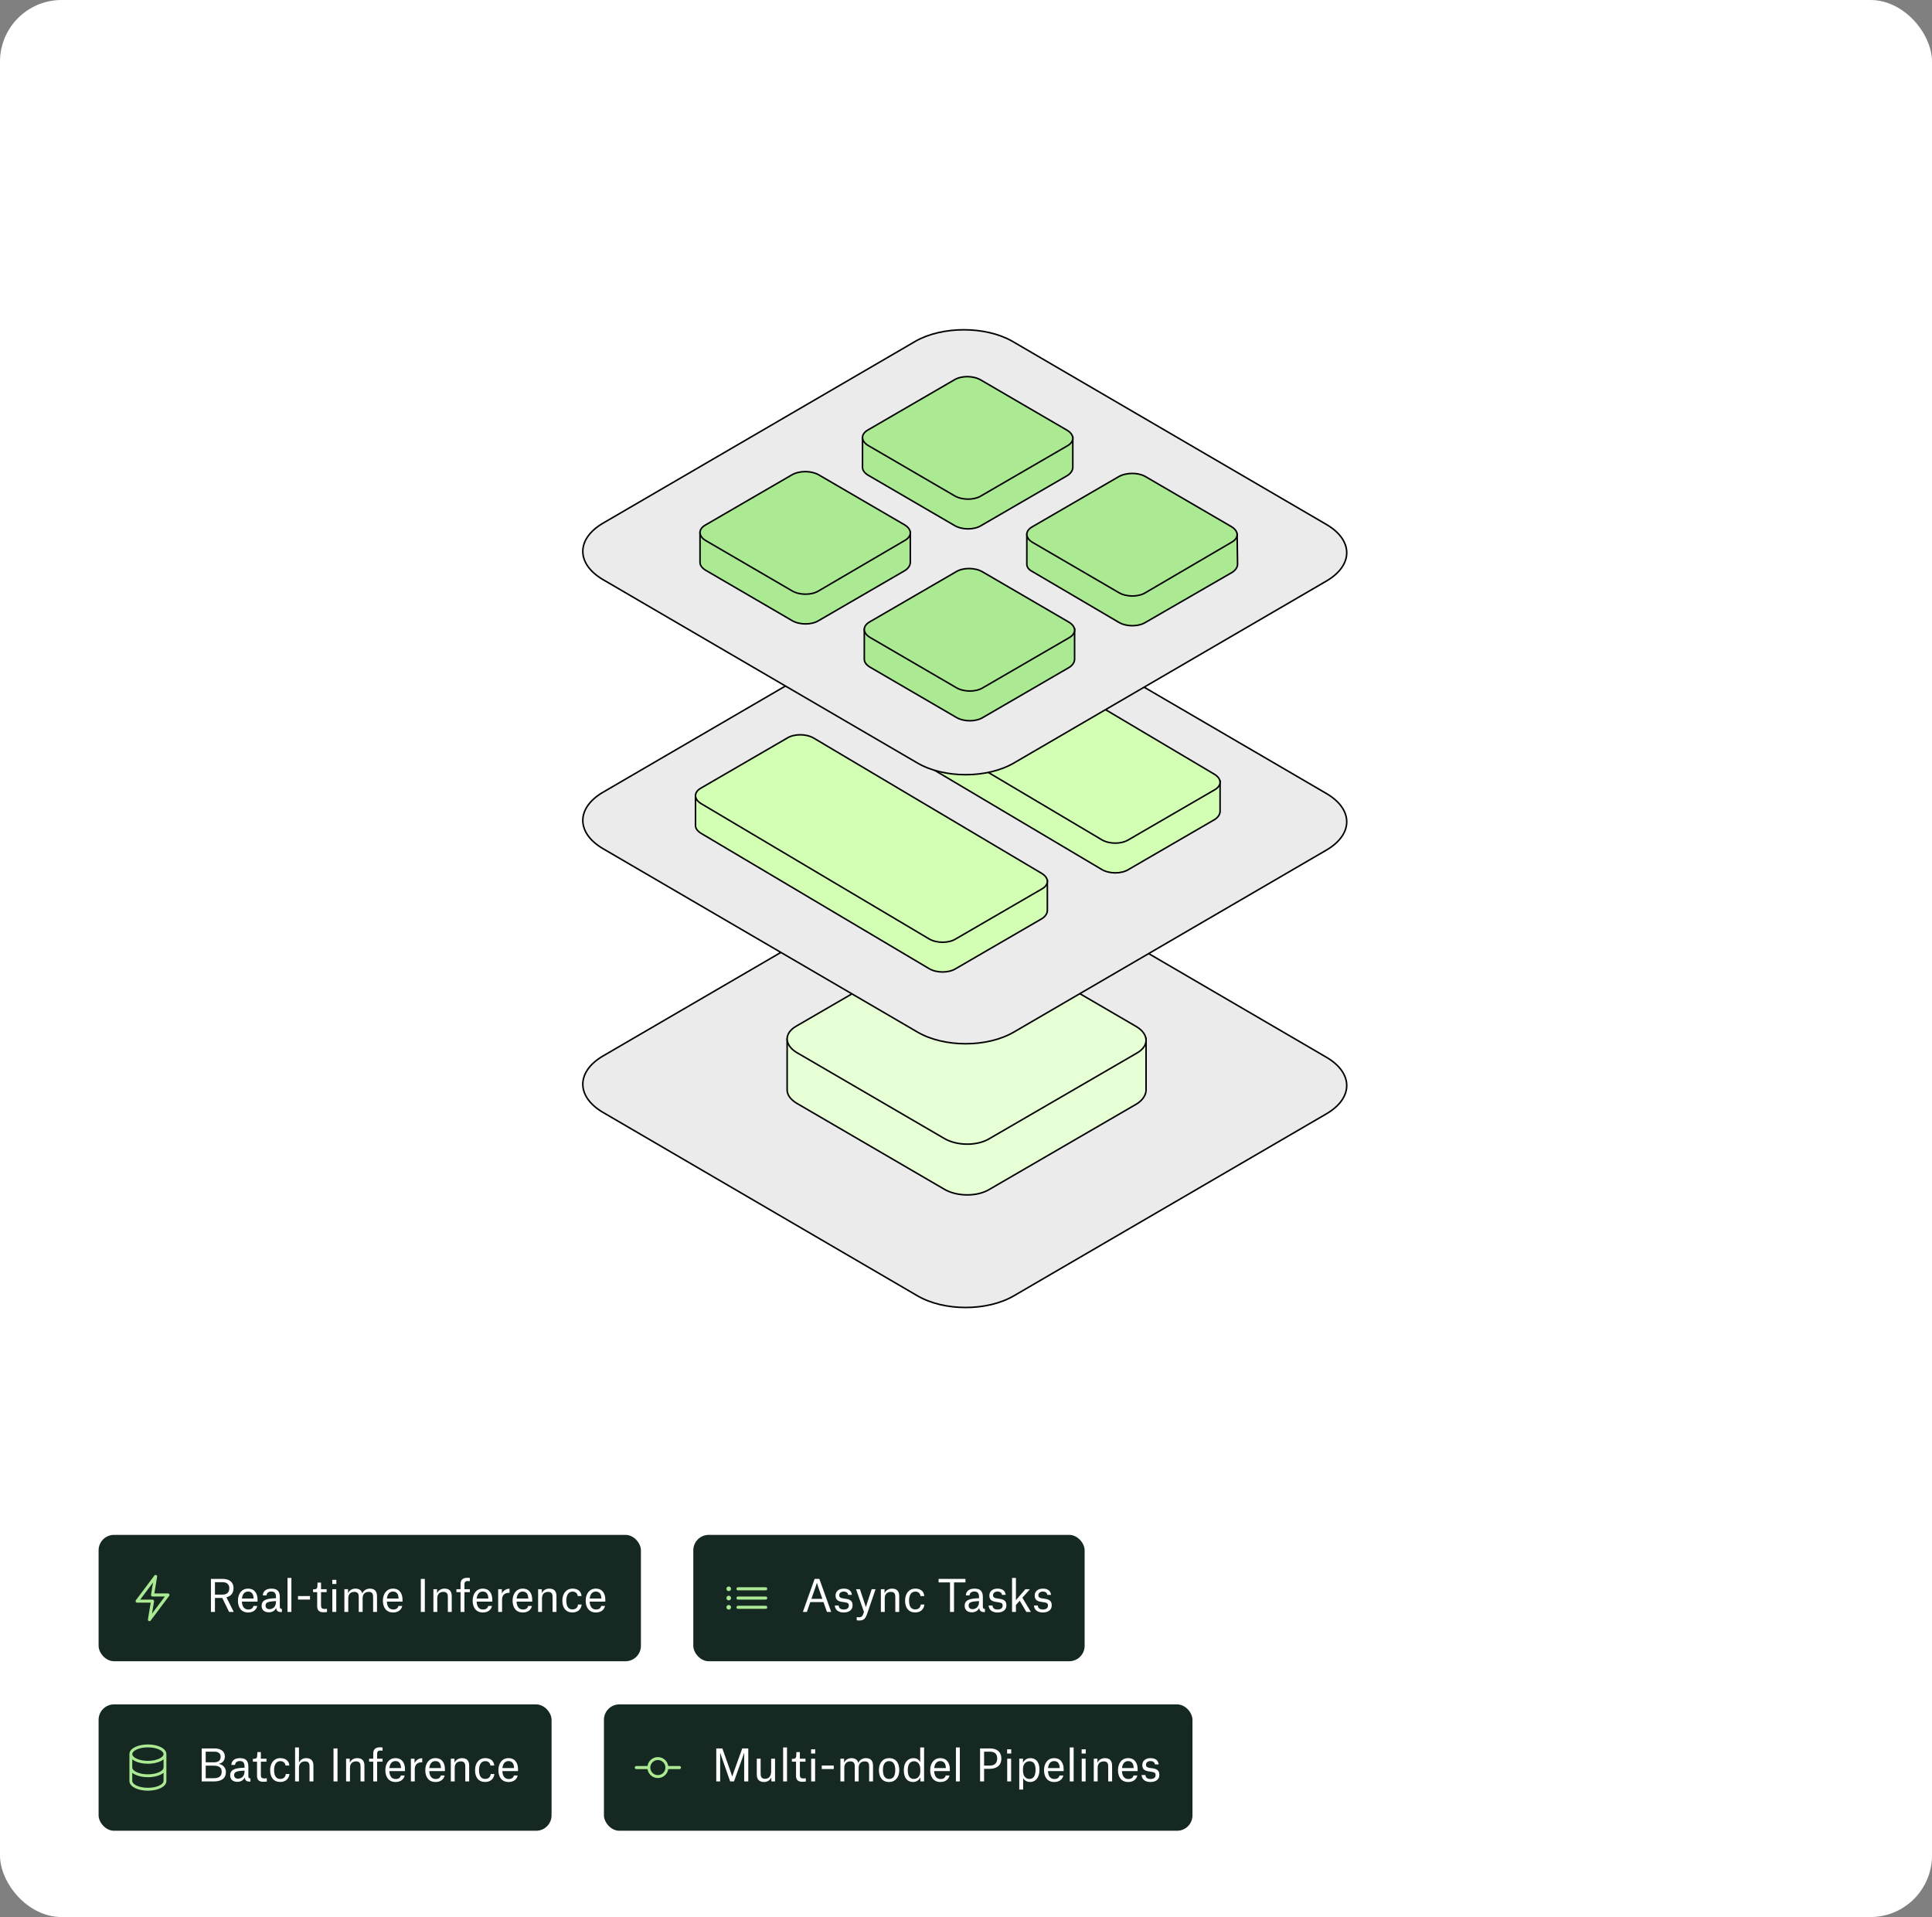 <svg width="627" height="622" viewBox="0 0 627 622" fill="none" xmlns="http://www.w3.org/2000/svg">
<rect x="0" y="0" width="627" height="622" fill="#808080" stroke="none"/>
<rect width="627" height="622" rx="20" fill="white"/>
<rect x="32" y="498" width="176" height="41" rx="5" fill="#152822"/>
<g clip-path="url(#clip0_110_33)">
<path fill-rule="evenodd" clip-rule="evenodd" d="M50.697 511.04C50.909 511.131 51.031 511.355 50.993 511.582L50.09 517H54.5C54.689 517 54.863 517.107 54.947 517.276C55.032 517.446 55.014 517.649 54.9 517.8L48.9 525.8C48.762 525.984 48.515 526.05 48.303 525.96C48.092 525.869 47.969 525.645 48.007 525.418L48.91 520H44.5C44.311 520 44.138 519.893 44.053 519.724C43.968 519.554 43.986 519.352 44.1 519.2L50.1 511.2C50.238 511.016 50.485 510.95 50.697 511.04ZM45.5 519H49.5C49.647 519 49.787 519.065 49.882 519.177C49.977 519.289 50.017 519.437 49.993 519.582L49.33 523.56L53.5 518H49.5C49.353 518 49.214 517.935 49.119 517.823C49.024 517.711 48.983 517.563 49.007 517.418L49.67 513.44L45.5 519Z" fill="#ABEA93"/>
</g>
<path d="M69.758 517.386H72.222C73.482 517.386 74.42 516.784 74.42 515.314C74.42 513.998 73.51 513.354 72.278 513.354H69.758V517.386ZM74.35 523L72.138 518.464H69.758V523H68.456V512.29H72.334C73.118 512.29 73.818 512.458 74.406 512.766C75.26 513.242 75.792 514.068 75.792 515.3C75.792 517.316 74.476 518.002 73.496 518.254V518.282L75.862 523H74.35ZM82.297 518.66V518.576C82.269 517.344 81.779 516.392 80.491 516.392C79.315 516.392 78.671 517.316 78.517 518.66H82.297ZM83.487 521.068C83.221 522.342 82.129 523.182 80.547 523.182C78.293 523.182 77.215 521.544 77.215 519.346C77.215 517.162 78.391 515.44 80.505 515.44C82.717 515.44 83.585 517.148 83.585 519.01V519.654H78.503C78.587 521.18 79.203 522.216 80.589 522.216C81.821 522.216 82.143 521.502 82.269 521.068H83.487ZM87.474 522.104C88.412 522.104 89.574 521.474 89.574 519.654V519.486C87.978 519.556 87.068 519.682 86.592 520.032C86.312 520.242 86.186 520.55 86.186 520.942C86.186 521.698 86.676 522.104 87.474 522.104ZM86.494 517.638H85.29C85.318 516.336 86.312 515.44 88.076 515.44C89.91 515.44 90.806 516.21 90.806 518.184V521.194C90.806 521.782 90.932 522.02 91.478 522.034V523.056H91.324C90.148 523.056 89.756 522.636 89.63 521.754H89.602C89.21 522.622 88.328 523.126 87.236 523.126C85.766 523.126 84.898 522.328 84.898 521.012C84.898 520.2 85.248 519.528 86.004 519.15C86.774 518.744 87.922 518.604 89.574 518.548V518.226C89.574 516.896 89.07 516.378 88.034 516.378C86.942 516.378 86.536 517.008 86.494 517.638ZM93.308 523V511.968H94.568V523H93.308ZM96.715 518.982V517.848H100.607V518.982H96.715ZM103.038 513.48H104.186V515.622H106.006V516.588H104.186V520.942C104.186 521.726 104.508 522.034 105.306 522.034C105.684 522.034 106.118 521.964 106.118 521.964V523.028C106.118 523.028 105.6 523.112 104.956 523.112C103.514 523.112 102.94 522.412 102.94 521.152V516.588H101.596V515.664H101.82C102.814 515.664 103.038 515.426 103.038 514.012V513.48ZM107.827 513.942V512.584H109.157V513.942H107.827ZM107.855 523V515.622H109.129V523H107.855ZM111.765 523V515.622H112.955V516.868H112.983C113.319 516.112 114.173 515.44 115.349 515.44C116.469 515.44 117.309 515.944 117.575 516.966H117.603C117.883 516.196 118.793 515.44 120.011 515.44C121.397 515.44 122.349 516.112 122.349 517.862V523H121.089V518.436C121.089 517.904 121.089 517.33 120.823 516.966C120.571 516.616 120.165 516.49 119.675 516.49C118.303 516.49 117.687 517.372 117.687 518.576V523H116.427V518.436C116.427 517.904 116.427 517.344 116.161 516.98C115.909 516.63 115.503 516.49 115.013 516.49C113.641 516.49 113.025 517.372 113.025 518.548V523H111.765ZM129.342 518.66V518.576C129.314 517.344 128.824 516.392 127.536 516.392C126.36 516.392 125.716 517.316 125.562 518.66H129.342ZM130.532 521.068C130.266 522.342 129.174 523.182 127.592 523.182C125.338 523.182 124.26 521.544 124.26 519.346C124.26 517.162 125.436 515.44 127.55 515.44C129.762 515.44 130.63 517.148 130.63 519.01V519.654H125.548C125.632 521.18 126.248 522.216 127.634 522.216C128.866 522.216 129.188 521.502 129.314 521.068H130.532ZM136.569 523V512.29H137.871V523H136.569ZM145.344 523V518.45C145.344 517.918 145.344 517.33 145.078 516.98C144.826 516.63 144.406 516.49 143.916 516.49C142.544 516.49 141.914 517.372 141.914 518.576V523H140.654V515.622H141.844V516.868H141.872C142.222 516.112 143.076 515.44 144.252 515.44C145.666 515.44 146.604 516.112 146.604 517.862V523H145.344ZM150.725 516.588V523H149.465V516.588H148.121V515.622H149.465V513.97C149.465 512.458 150.333 511.926 151.705 511.926C151.985 511.926 152.265 511.954 152.489 511.996V513.032C152.349 513.004 152.125 512.976 151.803 512.976C151.075 512.976 150.725 513.242 150.725 514.124V515.622H152.489V516.588H150.725ZM158.476 518.66V518.576C158.448 517.344 157.958 516.392 156.67 516.392C155.494 516.392 154.85 517.316 154.696 518.66H158.476ZM159.666 521.068C159.4 522.342 158.308 523.182 156.726 523.182C154.472 523.182 153.394 521.544 153.394 519.346C153.394 517.162 154.57 515.44 156.684 515.44C158.896 515.44 159.764 517.148 159.764 519.01V519.654H154.682C154.766 521.18 155.382 522.216 156.768 522.216C158 522.216 158.322 521.502 158.448 521.068H159.666ZM161.681 523V515.622H162.871V517.008H162.899C163.235 516.238 164.159 515.482 165.237 515.482H165.363V516.798H165.125C163.809 516.798 162.941 517.554 162.941 518.982V523H161.681ZM171.437 518.66V518.576C171.409 517.344 170.919 516.392 169.631 516.392C168.455 516.392 167.811 517.316 167.657 518.66H171.437ZM172.627 521.068C172.361 522.342 171.269 523.182 169.687 523.182C167.433 523.182 166.355 521.544 166.355 519.346C166.355 517.162 167.531 515.44 169.645 515.44C171.857 515.44 172.725 517.148 172.725 519.01V519.654H167.643C167.727 521.18 168.343 522.216 169.729 522.216C170.961 522.216 171.283 521.502 171.409 521.068H172.627ZM179.332 523V518.45C179.332 517.918 179.332 517.33 179.066 516.98C178.814 516.63 178.394 516.49 177.904 516.49C176.532 516.49 175.902 517.372 175.902 518.576V523H174.642V515.622H175.832V516.868H175.86C176.21 516.112 177.064 515.44 178.24 515.44C179.654 515.44 180.592 516.112 180.592 517.862V523H179.332ZM188.732 517.848H187.5C187.416 517.092 186.884 516.406 185.82 516.406C184.49 516.406 183.79 517.568 183.79 519.29C183.79 520.998 184.308 522.188 185.792 522.188C187.192 522.188 187.556 521.152 187.598 520.592H188.774C188.592 522.3 187.374 523.168 185.778 523.168C183.65 523.168 182.502 521.684 182.502 519.346C182.502 517.092 183.734 515.44 185.806 515.44C187.276 515.44 188.606 516.112 188.732 517.848ZM195.158 518.66V518.576C195.13 517.344 194.64 516.392 193.352 516.392C192.176 516.392 191.532 517.316 191.378 518.66H195.158ZM196.348 521.068C196.082 522.342 194.99 523.182 193.408 523.182C191.154 523.182 190.076 521.544 190.076 519.346C190.076 517.162 191.252 515.44 193.366 515.44C195.578 515.44 196.446 517.148 196.446 519.01V519.654H191.364C191.448 521.18 192.064 522.216 193.45 522.216C194.682 522.216 195.004 521.502 195.13 521.068H196.348Z" fill="white"/>
<rect x="225" y="498" width="127" height="41" rx="5" fill="#152822"/>
<path fill-rule="evenodd" clip-rule="evenodd" d="M236.5 516.25C236.914 516.25 237.25 515.914 237.25 515.5C237.25 515.086 236.914 514.75 236.5 514.75C236.086 514.75 235.75 515.086 235.75 515.5C235.75 515.914 236.086 516.25 236.5 516.25ZM239 515.5C239 515.224 239.224 515 239.5 515H248.5C248.776 515 249 515.224 249 515.5C249 515.776 248.776 516 248.5 516H239.5C239.224 516 239 515.776 239 515.5ZM239.5 518C239.224 518 239 518.224 239 518.5C239 518.776 239.224 519 239.5 519H248.5C248.776 519 249 518.776 249 518.5C249 518.224 248.776 518 248.5 518H239.5ZM239.5 521C239.224 521 239 521.224 239 521.5C239 521.776 239.224 522 239.5 522H248.5C248.776 522 249 521.776 249 521.5C249 521.224 248.776 521 248.5 521H239.5ZM237.25 518.5C237.25 518.914 236.914 519.25 236.5 519.25C236.086 519.25 235.75 518.914 235.75 518.5C235.75 518.086 236.086 517.75 236.5 517.75C236.914 517.75 237.25 518.086 237.25 518.5ZM236.5 522.25C236.914 522.25 237.25 521.914 237.25 521.5C237.25 521.086 236.914 520.75 236.5 520.75C236.086 520.75 235.75 521.086 235.75 521.5C235.75 521.914 236.086 522.25 236.5 522.25Z" fill="#ABEA93"/>
<path d="M265.096 513.592C265.068 513.662 264.872 514.32 264.662 514.922L263.332 518.758H266.888L265.544 514.922C265.32 514.278 265.124 513.592 265.124 513.592H265.096ZM268.372 523L267.252 519.808H262.968L261.862 523H260.56L264.368 512.29H265.908L269.758 523H268.372ZM276.469 517.47H275.265C275.195 516.812 274.663 516.392 273.795 516.392C272.927 516.392 272.353 516.896 272.353 517.582C272.353 518.184 272.717 518.464 273.459 518.59L274.593 518.758C276.133 518.996 276.693 519.626 276.693 520.9C276.693 522.384 275.489 523.182 273.809 523.182C272.283 523.182 271.023 522.496 270.925 520.914H272.157C272.213 521.488 272.535 522.216 273.837 522.216C274.845 522.216 275.475 521.74 275.475 520.97C275.475 520.382 275.321 520.06 274.313 519.892L273.179 519.724C271.863 519.514 271.163 518.968 271.163 517.68C271.163 516.378 272.157 515.44 273.837 515.44C275.433 515.44 276.343 516.182 276.469 517.47ZM280.389 523L277.813 515.622H279.073L280.613 520.242C280.851 520.942 280.977 521.39 280.977 521.39H281.019C281.019 521.39 281.145 520.942 281.383 520.228L282.895 515.622H284.155L281.467 523.462C280.879 525.156 280.389 525.786 278.793 525.786C278.513 525.786 278.233 525.744 278.037 525.702V524.666C278.275 524.722 278.555 524.736 278.681 524.736C279.619 524.736 279.927 524.386 280.249 523.392L280.389 523ZM290.561 523V518.45C290.561 517.918 290.561 517.33 290.295 516.98C290.043 516.63 289.623 516.49 289.133 516.49C287.761 516.49 287.131 517.372 287.131 518.576V523H285.871V515.622H287.061V516.868H287.089C287.439 516.112 288.293 515.44 289.469 515.44C290.883 515.44 291.821 516.112 291.821 517.862V523H290.561ZM299.96 517.848H298.728C298.644 517.092 298.112 516.406 297.048 516.406C295.718 516.406 295.018 517.568 295.018 519.29C295.018 520.998 295.536 522.188 297.02 522.188C298.42 522.188 298.784 521.152 298.826 520.592H300.002C299.82 522.3 298.602 523.168 297.006 523.168C294.878 523.168 293.73 521.684 293.73 519.346C293.73 517.092 294.962 515.44 297.034 515.44C298.504 515.44 299.834 516.112 299.96 517.848ZM313.325 512.29V513.424H309.615V523H308.313V513.424H304.603V512.29H313.325ZM315.638 522.104C316.576 522.104 317.738 521.474 317.738 519.654V519.486C316.142 519.556 315.232 519.682 314.756 520.032C314.476 520.242 314.35 520.55 314.35 520.942C314.35 521.698 314.84 522.104 315.638 522.104ZM314.658 517.638H313.454C313.482 516.336 314.476 515.44 316.24 515.44C318.074 515.44 318.97 516.21 318.97 518.184V521.194C318.97 521.782 319.096 522.02 319.642 522.034V523.056H319.488C318.312 523.056 317.92 522.636 317.794 521.754H317.766C317.374 522.622 316.492 523.126 315.4 523.126C313.93 523.126 313.062 522.328 313.062 521.012C313.062 520.2 313.412 519.528 314.168 519.15C314.938 518.744 316.086 518.604 317.738 518.548V518.226C317.738 516.896 317.234 516.378 316.198 516.378C315.106 516.378 314.7 517.008 314.658 517.638ZM326.385 517.47H325.181C325.111 516.812 324.579 516.392 323.711 516.392C322.843 516.392 322.269 516.896 322.269 517.582C322.269 518.184 322.633 518.464 323.375 518.59L324.509 518.758C326.049 518.996 326.609 519.626 326.609 520.9C326.609 522.384 325.405 523.182 323.725 523.182C322.199 523.182 320.939 522.496 320.841 520.914H322.073C322.129 521.488 322.451 522.216 323.753 522.216C324.761 522.216 325.391 521.74 325.391 520.97C325.391 520.382 325.237 520.06 324.229 519.892L323.095 519.724C321.779 519.514 321.079 518.968 321.079 517.68C321.079 516.378 322.073 515.44 323.753 515.44C325.349 515.44 326.259 516.182 326.385 517.47ZM329.705 520.746V523H328.445V511.968H329.705V519.178L332.785 515.622H334.255L331.791 518.394L334.563 523H333.093L330.937 519.36L329.705 520.746ZM341.096 517.47H339.892C339.822 516.812 339.29 516.392 338.422 516.392C337.554 516.392 336.98 516.896 336.98 517.582C336.98 518.184 337.344 518.464 338.086 518.59L339.22 518.758C340.76 518.996 341.32 519.626 341.32 520.9C341.32 522.384 340.116 523.182 338.436 523.182C336.91 523.182 335.65 522.496 335.552 520.914H336.784C336.84 521.488 337.162 522.216 338.464 522.216C339.472 522.216 340.102 521.74 340.102 520.97C340.102 520.382 339.948 520.06 338.94 519.892L337.806 519.724C336.49 519.514 335.79 518.968 335.79 517.68C335.79 516.378 336.784 515.44 338.464 515.44C340.06 515.44 340.97 516.182 341.096 517.47Z" fill="white"/>
<rect x="32" y="553" width="147" height="41" rx="5" fill="#152822"/>
<path d="M53.077 575.2C52.795 575.432 52.466 575.636 52.113 575.805C51.037 576.322 49.582 576.629 48 576.629C46.418 576.629 44.963 576.322 43.887 575.805C43.534 575.636 43.205 575.432 42.923 575.2V577.871L42.928 577.956C42.974 578.387 43.378 578.894 44.281 579.328C45.209 579.774 46.523 580.062 48 580.062C49.477 580.062 50.791 579.774 51.719 579.328C52.682 578.866 53.077 578.318 53.077 577.871V575.2ZM53.077 570.829C52.795 571.062 52.466 571.265 52.113 571.435C51.037 571.952 49.582 572.259 48 572.259C46.418 572.259 44.963 571.952 43.887 571.435C43.534 571.265 43.205 571.062 42.923 570.829V573.5C42.923 573.948 43.318 574.495 44.281 574.958C45.209 575.403 46.523 575.692 48 575.692C49.477 575.692 50.791 575.403 51.719 574.958C52.682 574.495 53.077 573.948 53.077 573.5V570.829ZM53.077 569.129C53.077 568.682 52.682 568.134 51.719 567.672C50.791 567.226 49.477 566.938 48 566.938C46.523 566.938 45.209 567.226 44.281 567.672C43.318 568.134 42.923 568.682 42.923 569.129C42.923 569.577 43.318 570.124 44.281 570.587C45.209 571.033 46.523 571.321 48 571.321C49.477 571.321 50.791 571.033 51.719 570.587C52.682 570.124 53.077 569.577 53.077 569.129ZM54 577.871C54 578.892 53.154 579.676 52.113 580.176C51.037 580.693 49.582 581 48 581C46.418 581 44.963 580.693 43.887 580.176C42.91 579.707 42.106 578.989 42.01 578.059L42 577.871V569.129C42 568.108 42.846 567.324 43.887 566.824C44.963 566.307 46.418 566 48 566C49.582 566 51.037 566.307 52.113 566.824C53.154 567.324 54 568.108 54 569.129V577.871Z" fill="#ABEA93"/>
<path d="M69.348 578H65.456V567.29H69.67C71.504 567.29 72.974 568.144 72.974 569.894C72.974 571.196 72.246 572.008 71.014 572.288V572.316C72.358 572.54 73.31 573.604 73.31 574.892C73.31 577.3 71.504 578 69.348 578ZM66.758 571.798H69.432C70.566 571.798 71.616 571.392 71.616 570.02C71.616 568.858 70.79 568.34 69.6 568.34H66.758V571.798ZM66.758 576.95H69.362C70.93 576.95 71.952 576.418 71.952 574.808C71.952 573.394 70.944 572.876 69.25 572.876H66.758V576.95ZM77.269 577.104C78.207 577.104 79.369 576.474 79.369 574.654V574.486C77.773 574.556 76.863 574.682 76.387 575.032C76.107 575.242 75.981 575.55 75.981 575.942C75.981 576.698 76.471 577.104 77.269 577.104ZM76.289 572.638H75.085C75.113 571.336 76.107 570.44 77.871 570.44C79.705 570.44 80.601 571.21 80.601 573.184V576.194C80.601 576.782 80.727 577.02 81.273 577.034V578.056H81.119C79.943 578.056 79.551 577.636 79.425 576.754H79.397C79.005 577.622 78.123 578.126 77.031 578.126C75.561 578.126 74.693 577.328 74.693 576.012C74.693 575.2 75.043 574.528 75.799 574.15C76.569 573.744 77.717 573.604 79.369 573.548V573.226C79.369 571.896 78.865 571.378 77.829 571.378C76.737 571.378 76.331 572.008 76.289 572.638ZM83.509 568.48H84.657V570.622H86.477V571.588H84.657V575.942C84.657 576.726 84.979 577.034 85.777 577.034C86.155 577.034 86.589 576.964 86.589 576.964V578.028C86.589 578.028 86.071 578.112 85.427 578.112C83.985 578.112 83.411 577.412 83.411 576.152V571.588H82.067V570.664H82.291C83.285 570.664 83.509 570.426 83.509 569.012V568.48ZM93.898 572.848H92.666C92.582 572.092 92.05 571.406 90.986 571.406C89.656 571.406 88.956 572.568 88.956 574.29C88.956 575.998 89.474 577.188 90.958 577.188C92.358 577.188 92.722 576.152 92.764 575.592H93.94C93.758 577.3 92.54 578.168 90.944 578.168C88.816 578.168 87.668 576.684 87.668 574.346C87.668 572.092 88.9 570.44 90.972 570.44C92.442 570.44 93.772 571.112 93.898 572.848ZM100.453 578V573.436C100.453 572.904 100.453 572.33 100.187 571.98C99.935 571.63 99.515 571.49 99.025 571.49C97.653 571.49 97.023 572.372 97.023 573.576V578H95.763V566.968H97.023V571.84H97.051C97.373 571.126 98.157 570.44 99.361 570.44C100.775 570.44 101.713 571.112 101.713 572.862V578H100.453ZM108.235 578V567.29H109.537V578H108.235ZM117.01 578V573.45C117.01 572.918 117.01 572.33 116.744 571.98C116.492 571.63 116.072 571.49 115.582 571.49C114.21 571.49 113.58 572.372 113.58 573.576V578H112.32V570.622H113.51V571.868H113.538C113.888 571.112 114.742 570.44 115.918 570.44C117.332 570.44 118.27 571.112 118.27 572.862V578H117.01ZM122.391 571.588V578H121.131V571.588H119.787V570.622H121.131V568.97C121.131 567.458 121.999 566.926 123.371 566.926C123.651 566.926 123.931 566.954 124.155 566.996V568.032C124.015 568.004 123.791 567.976 123.469 567.976C122.741 567.976 122.391 568.242 122.391 569.124V570.622H124.155V571.588H122.391ZM130.142 573.66V573.576C130.114 572.344 129.624 571.392 128.336 571.392C127.16 571.392 126.516 572.316 126.362 573.66H130.142ZM131.332 576.068C131.066 577.342 129.974 578.182 128.392 578.182C126.138 578.182 125.06 576.544 125.06 574.346C125.06 572.162 126.236 570.44 128.35 570.44C130.562 570.44 131.43 572.148 131.43 574.01V574.654H126.348C126.432 576.18 127.048 577.216 128.434 577.216C129.666 577.216 129.988 576.502 130.114 576.068H131.332ZM133.347 578V570.622H134.537V572.008H134.565C134.901 571.238 135.825 570.482 136.903 570.482H137.029V571.798H136.791C135.475 571.798 134.607 572.554 134.607 573.982V578H133.347ZM143.103 573.66V573.576C143.075 572.344 142.585 571.392 141.297 571.392C140.121 571.392 139.477 572.316 139.323 573.66H143.103ZM144.293 576.068C144.027 577.342 142.935 578.182 141.353 578.182C139.099 578.182 138.021 576.544 138.021 574.346C138.021 572.162 139.197 570.44 141.311 570.44C143.523 570.44 144.391 572.148 144.391 574.01V574.654H139.309C139.393 576.18 140.009 577.216 141.395 577.216C142.627 577.216 142.949 576.502 143.075 576.068H144.293ZM150.998 578V573.45C150.998 572.918 150.998 572.33 150.732 571.98C150.48 571.63 150.06 571.49 149.57 571.49C148.198 571.49 147.568 572.372 147.568 573.576V578H146.308V570.622H147.498V571.868H147.526C147.876 571.112 148.73 570.44 149.906 570.44C151.32 570.44 152.258 571.112 152.258 572.862V578H150.998ZM160.398 572.848H159.166C159.082 572.092 158.55 571.406 157.486 571.406C156.156 571.406 155.456 572.568 155.456 574.29C155.456 575.998 155.974 577.188 157.458 577.188C158.858 577.188 159.222 576.152 159.264 575.592H160.44C160.258 577.3 159.04 578.168 157.444 578.168C155.316 578.168 154.168 576.684 154.168 574.346C154.168 572.092 155.4 570.44 157.472 570.44C158.942 570.44 160.272 571.112 160.398 572.848ZM166.824 573.66V573.576C166.796 572.344 166.306 571.392 165.018 571.392C163.842 571.392 163.198 572.316 163.044 573.66H166.824ZM168.014 576.068C167.748 577.342 166.656 578.182 165.074 578.182C162.82 578.182 161.742 576.544 161.742 574.346C161.742 572.162 162.918 570.44 165.032 570.44C167.244 570.44 168.112 572.148 168.112 574.01V574.654H163.03C163.114 576.18 163.73 577.216 165.116 577.216C166.348 577.216 166.67 576.502 166.796 576.068H168.014Z" fill="white"/>
<rect x="196" y="553" width="191" height="41" rx="5" fill="#152822"/>
<path fill-rule="evenodd" clip-rule="evenodd" d="M215.95 573.5C215.95 574.853 214.853 575.95 213.5 575.95C212.147 575.95 211.05 574.853 211.05 573.5C211.05 572.147 212.147 571.051 213.5 571.051C214.853 571.051 215.95 572.147 215.95 573.5ZM216.863 574C216.621 575.641 215.208 576.9 213.5 576.9C211.792 576.9 210.378 575.641 210.137 574H206.5C206.224 574 206 573.777 206 573.5C206 573.224 206.224 573 206.5 573H210.137C210.378 571.36 211.792 570.101 213.5 570.101C215.208 570.101 216.621 571.36 216.863 573H220.5C220.776 573 221 573.224 221 573.5C221 573.777 220.776 574 220.5 574H216.863Z" fill="#ABEA93"/>
<path d="M232.456 578V567.29H234.43L237.146 574.962C237.482 575.9 237.622 576.362 237.622 576.362H237.65C237.65 576.362 237.79 575.9 238.126 574.962L240.884 567.29H242.844V578H241.514V568.802H241.472C241.472 568.802 241.304 569.348 240.898 570.482L238.196 578H236.964L234.332 570.482C233.954 569.362 233.758 568.802 233.758 568.802H233.716V578H232.456ZM246.85 570.622V575.158C246.85 575.69 246.85 576.306 247.116 576.656C247.368 576.992 247.76 577.146 248.25 577.146C249.622 577.146 250.266 576.236 250.266 574.612V570.622H251.526V578H250.322V576.74H250.294C249.958 577.496 249.146 578.182 247.97 578.182C246.556 578.182 245.604 577.496 245.604 575.76V570.622H246.85ZM254.15 578V566.968H255.41V578H254.15ZM258.439 568.48H259.587V570.622H261.407V571.588H259.587V575.942C259.587 576.726 259.909 577.034 260.707 577.034C261.085 577.034 261.519 576.964 261.519 576.964V578.028C261.519 578.028 261.001 578.112 260.357 578.112C258.915 578.112 258.341 577.412 258.341 576.152V571.588H256.997V570.664H257.221C258.215 570.664 258.439 570.426 258.439 569.012V568.48ZM263.227 568.942V567.584H264.557V568.942H263.227ZM263.255 578V570.622H264.529V578H263.255ZM266.69 573.982V572.848H270.582V573.982H266.69ZM272.744 578V570.622H273.934V571.868H273.962C274.298 571.112 275.152 570.44 276.328 570.44C277.448 570.44 278.288 570.944 278.554 571.966H278.582C278.862 571.196 279.772 570.44 280.99 570.44C282.376 570.44 283.328 571.112 283.328 572.862V578H282.068V573.436C282.068 572.904 282.068 572.33 281.802 571.966C281.55 571.616 281.144 571.49 280.654 571.49C279.282 571.49 278.666 572.372 278.666 573.576V578H277.406V573.436C277.406 572.904 277.406 572.344 277.14 571.98C276.888 571.63 276.482 571.49 275.992 571.49C274.62 571.49 274.004 572.372 274.004 573.548V578H272.744ZM288.528 578.182C286.358 578.182 285.238 576.614 285.238 574.304C285.238 572.022 286.498 570.44 288.556 570.44C290.754 570.44 291.846 572.022 291.846 574.304C291.846 576.614 290.6 578.182 288.528 578.182ZM288.542 571.406C287.198 571.406 286.54 572.512 286.54 574.304C286.54 576.11 287.142 577.202 288.57 577.202C289.942 577.202 290.544 576.11 290.544 574.304C290.544 572.512 289.956 571.406 288.542 571.406ZM298.666 574.808V574.024C298.666 572.456 297.84 571.448 296.664 571.448C295.25 571.448 294.606 572.568 294.606 574.304C294.606 575.97 295.096 577.188 296.566 577.188C297.868 577.188 298.666 576.152 298.666 574.808ZM299.898 566.968V578H298.694V576.782H298.652C298.26 577.51 297.462 578.182 296.328 578.182C294.76 578.182 293.318 577.202 293.318 574.36C293.318 571.826 294.634 570.44 296.496 570.44C297.602 570.44 298.316 571.056 298.61 571.742H298.638V566.968H299.898ZM306.959 573.66V573.576C306.931 572.344 306.441 571.392 305.153 571.392C303.977 571.392 303.333 572.316 303.179 573.66H306.959ZM308.149 576.068C307.883 577.342 306.791 578.182 305.209 578.182C302.955 578.182 301.877 576.544 301.877 574.346C301.877 572.162 303.053 570.44 305.167 570.44C307.379 570.44 308.247 572.148 308.247 574.01V574.654H303.165C303.249 576.18 303.865 577.216 305.251 577.216C306.483 577.216 306.805 576.502 306.931 576.068H308.149ZM310.232 578V566.968H311.492V578H310.232ZM321.177 573.912H319.371V578H318.069V567.29H321.289C323.361 567.29 324.971 568.27 324.971 570.58C324.971 572.848 323.375 573.912 321.177 573.912ZM319.371 572.862H321.177C322.731 572.862 323.627 572.106 323.627 570.58C323.627 568.984 322.731 568.34 321.219 568.34H319.371V572.862ZM326.843 568.942V567.584H328.173V568.942H326.843ZM326.871 578V570.622H328.145V578H326.871ZM331.999 574.584C331.999 576.04 332.713 577.188 334.113 577.188C335.429 577.188 336.073 576.138 336.073 574.206C336.073 572.638 335.611 571.448 334.099 571.448C332.797 571.448 331.999 572.554 331.999 573.8V574.584ZM330.781 580.632V570.622H331.999V571.854H332.027C332.461 571.07 333.259 570.44 334.379 570.44C335.947 570.44 337.347 571.406 337.347 574.206C337.347 576.894 335.961 578.182 334.295 578.182C333.217 578.182 332.349 577.58 332.069 576.922H332.041V580.632H330.781ZM343.9 573.66V573.576C343.872 572.344 343.382 571.392 342.094 571.392C340.918 571.392 340.274 572.316 340.12 573.66H343.9ZM345.09 576.068C344.824 577.342 343.732 578.182 342.15 578.182C339.896 578.182 338.818 576.544 338.818 574.346C338.818 572.162 339.994 570.44 342.108 570.44C344.32 570.44 345.188 572.148 345.188 574.01V574.654H340.106C340.19 576.18 340.806 577.216 342.192 577.216C343.424 577.216 343.746 576.502 343.872 576.068H345.09ZM347.173 578V566.968H348.433V578H347.173ZM351.028 568.942V567.584H352.358V568.942H351.028ZM351.056 578V570.622H352.33V578H351.056ZM359.656 578V573.45C359.656 572.918 359.656 572.33 359.39 571.98C359.138 571.63 358.718 571.49 358.228 571.49C356.856 571.49 356.226 572.372 356.226 573.576V578H354.966V570.622H356.156V571.868H356.184C356.534 571.112 357.388 570.44 358.564 570.44C359.978 570.44 360.916 571.112 360.916 572.862V578H359.656ZM367.908 573.66V573.576C367.88 572.344 367.39 571.392 366.102 571.392C364.926 571.392 364.282 572.316 364.128 573.66H367.908ZM369.098 576.068C368.832 577.342 367.74 578.182 366.158 578.182C363.904 578.182 362.826 576.544 362.826 574.346C362.826 572.162 364.002 570.44 366.116 570.44C368.328 570.44 369.196 572.148 369.196 574.01V574.654H364.114C364.198 576.18 364.814 577.216 366.2 577.216C367.432 577.216 367.754 576.502 367.88 576.068H369.098ZM376.025 572.47H374.821C374.751 571.812 374.219 571.392 373.351 571.392C372.483 571.392 371.909 571.896 371.909 572.582C371.909 573.184 372.273 573.464 373.015 573.59L374.149 573.758C375.689 573.996 376.249 574.626 376.249 575.9C376.249 577.384 375.045 578.182 373.365 578.182C371.839 578.182 370.579 577.496 370.481 575.914H371.713C371.769 576.488 372.091 577.216 373.393 577.216C374.401 577.216 375.031 576.74 375.031 575.97C375.031 575.382 374.877 575.06 373.869 574.892L372.735 574.724C371.419 574.514 370.719 573.968 370.719 572.68C370.719 571.378 371.713 570.44 373.393 570.44C374.989 570.44 375.899 571.182 376.025 572.47Z" fill="white"/>
<path d="M328.531 283.596L430.538 343.079C439.232 348.194 439.232 356.232 430.538 361.348L329.111 420.392C320.417 425.507 306.362 425.507 297.669 420.392L195.662 360.909C186.968 355.794 186.968 347.756 195.662 342.64L297.089 283.596C305.783 278.627 319.838 278.627 328.531 283.596Z" fill="#EBEBEB" stroke="black" stroke-width="0.5"/>
<path d="M371.937 353.644C371.937 355.141 370.948 356.887 368.969 358.134L321.239 385.823C317.282 388.317 310.605 388.317 306.401 385.823L258.424 357.885C256.445 356.638 255.456 355.141 255.456 353.644V337.181L322.97 351.649L371.937 336.932V353.644Z" fill="#E6FFD5" stroke="black" stroke-width="0.5"/>
<path d="M320.992 305.251L368.969 333.189C372.926 335.683 372.926 339.425 368.969 341.67L321.239 369.358C317.282 371.853 310.605 371.853 306.401 369.358L258.424 341.42C254.467 338.926 254.467 335.184 258.424 332.939L306.154 305.251C310.11 302.756 316.788 302.756 320.992 305.251Z" fill="#E6FFD5" stroke="black" stroke-width="0.5"/>
<path d="M328.531 198.022L430.538 257.505C439.232 262.62 439.232 270.658 430.538 275.773L329.111 334.818C320.417 339.933 306.362 339.933 297.669 334.818L195.662 275.335C186.968 270.22 186.968 262.181 195.662 257.066L297.089 198.022C305.783 193.053 319.838 193.053 328.531 198.022Z" fill="#EBEBEB" stroke="black" stroke-width="0.5"/>
<path d="M339.904 295.42C339.904 296.297 339.324 297.32 338.165 298.05L310.2 314.273C307.882 315.734 303.97 315.734 301.507 314.273L227.452 270.337C226.293 269.607 225.713 268.73 225.713 267.853V258.207L301.507 291.426L339.904 285.628V295.42Z" fill="#D3FFB5" stroke="black" stroke-width="0.5"/>
<path d="M264.111 239.498L338.165 283.434C340.484 284.896 340.484 287.088 338.165 288.403L310.2 304.626C307.882 306.087 303.97 306.087 301.507 304.626L227.452 260.69C225.134 259.229 225.134 257.036 227.452 255.721L255.417 239.498C257.735 238.037 261.648 238.037 264.111 239.498Z" fill="#D3FFB5" stroke="black" stroke-width="0.5"/>
<path d="M395.956 263.258C395.956 264.134 395.377 265.158 394.218 265.888L366.253 282.111C363.934 283.572 360.022 283.572 357.559 282.111L283.505 238.175C282.345 237.445 281.766 236.568 281.766 235.691V226.045L357.559 259.264L395.956 253.466V263.258Z" fill="#D3FFB5" stroke="black" stroke-width="0.5"/>
<path d="M320.163 207.337L394.218 251.273C396.536 252.734 396.536 254.927 394.218 256.242L366.253 272.465C363.934 273.926 360.022 273.926 357.559 272.465L283.505 228.529C281.186 227.068 281.186 224.875 283.505 223.56L311.469 207.337C313.788 205.876 317.7 205.876 320.163 207.337Z" fill="#D3FFB5" stroke="black" stroke-width="0.5"/>
<path d="M328.531 110.727L430.538 170.21C439.232 175.325 439.232 183.363 430.538 188.478L329.111 247.523C320.417 252.638 306.362 252.638 297.669 247.523L195.662 188.04C186.968 182.925 186.968 174.887 195.662 169.771L297.089 110.727C305.783 105.758 319.838 105.758 328.531 110.727Z" fill="#EBEBEB" stroke="black" stroke-width="0.5"/>
<path d="M348.164 151.649C348.164 152.526 347.584 153.549 346.425 154.28L318.46 170.503C316.142 171.964 312.23 171.964 309.766 170.503L281.656 154.134C280.497 153.403 279.918 152.526 279.918 151.649V142.004L319.474 150.48L348.164 141.857V151.649Z" fill="#ABEA93" stroke="black" stroke-width="0.5"/>
<path d="M318.315 123.295L346.425 139.664C348.743 141.126 348.743 143.318 346.425 144.633L318.46 160.856C316.142 162.317 312.23 162.317 309.766 160.856L281.656 144.487C279.338 143.026 279.338 140.833 281.656 139.518L309.621 123.295C311.94 121.834 315.852 121.834 318.315 123.295Z" fill="#ABEA93" stroke="black" stroke-width="0.5"/>
<path d="M401.632 183.068C401.632 183.945 401.053 184.968 399.893 185.699L371.784 201.922C369.465 203.383 365.553 203.383 363.09 201.922L334.98 185.407C333.821 184.822 333.241 183.945 333.241 183.068V173.423L372.798 181.899L401.487 173.276L401.632 183.068Z" fill="#ABEA93" stroke="black" stroke-width="0.5"/>
<path d="M371.639 154.572L399.748 170.94C402.067 172.402 402.067 174.594 399.748 175.909L371.784 192.278C369.465 193.74 365.553 193.74 363.09 192.278L334.98 175.909C332.662 174.448 332.662 172.256 334.98 170.94L362.945 154.718C365.408 153.256 369.32 153.256 371.639 154.572Z" fill="#ABEA93" stroke="black" stroke-width="0.5"/>
<path d="M295.425 182.487C295.425 183.364 294.845 184.387 293.686 185.118L265.721 201.341C263.403 202.802 259.49 202.802 257.027 201.341L228.917 184.972C227.758 184.241 227.179 183.364 227.179 182.487V172.841L266.735 181.318L295.425 172.695V182.487Z" fill="#ABEA93" stroke="black" stroke-width="0.5"/>
<path d="M265.576 153.988L293.686 170.356C296.004 171.818 296.004 174.01 293.686 175.325L265.721 191.694C263.403 193.156 259.49 193.156 257.027 191.694L228.917 175.325C226.599 173.864 226.599 171.672 228.917 170.356L256.882 154.134C259.346 152.672 263.113 152.672 265.576 153.988Z" fill="#ABEA93" stroke="black" stroke-width="0.5"/>
<path d="M348.741 213.909C348.741 214.786 348.161 215.809 347.002 216.54L319.037 232.763C316.719 234.224 312.806 234.224 310.343 232.763L282.233 216.394C281.074 215.663 280.495 214.786 280.495 213.909V204.263L320.051 212.74L348.741 204.117V213.909Z" fill="#ABEA93" stroke="black" stroke-width="0.5"/>
<path d="M318.892 185.555L347.002 201.924C349.32 203.385 349.32 205.578 347.002 206.893L319.037 223.116C316.719 224.577 312.806 224.577 310.343 223.116L282.233 206.747C279.915 205.285 279.915 203.093 282.233 201.778L310.198 185.555C312.517 184.094 316.429 184.094 318.892 185.555Z" fill="#ABEA93" stroke="black" stroke-width="0.5"/>
<defs>
<clipPath id="clip0_110_33">
<rect width="15" height="15" fill="white" transform="translate(42 511)"/>
</clipPath>
</defs>
</svg>
